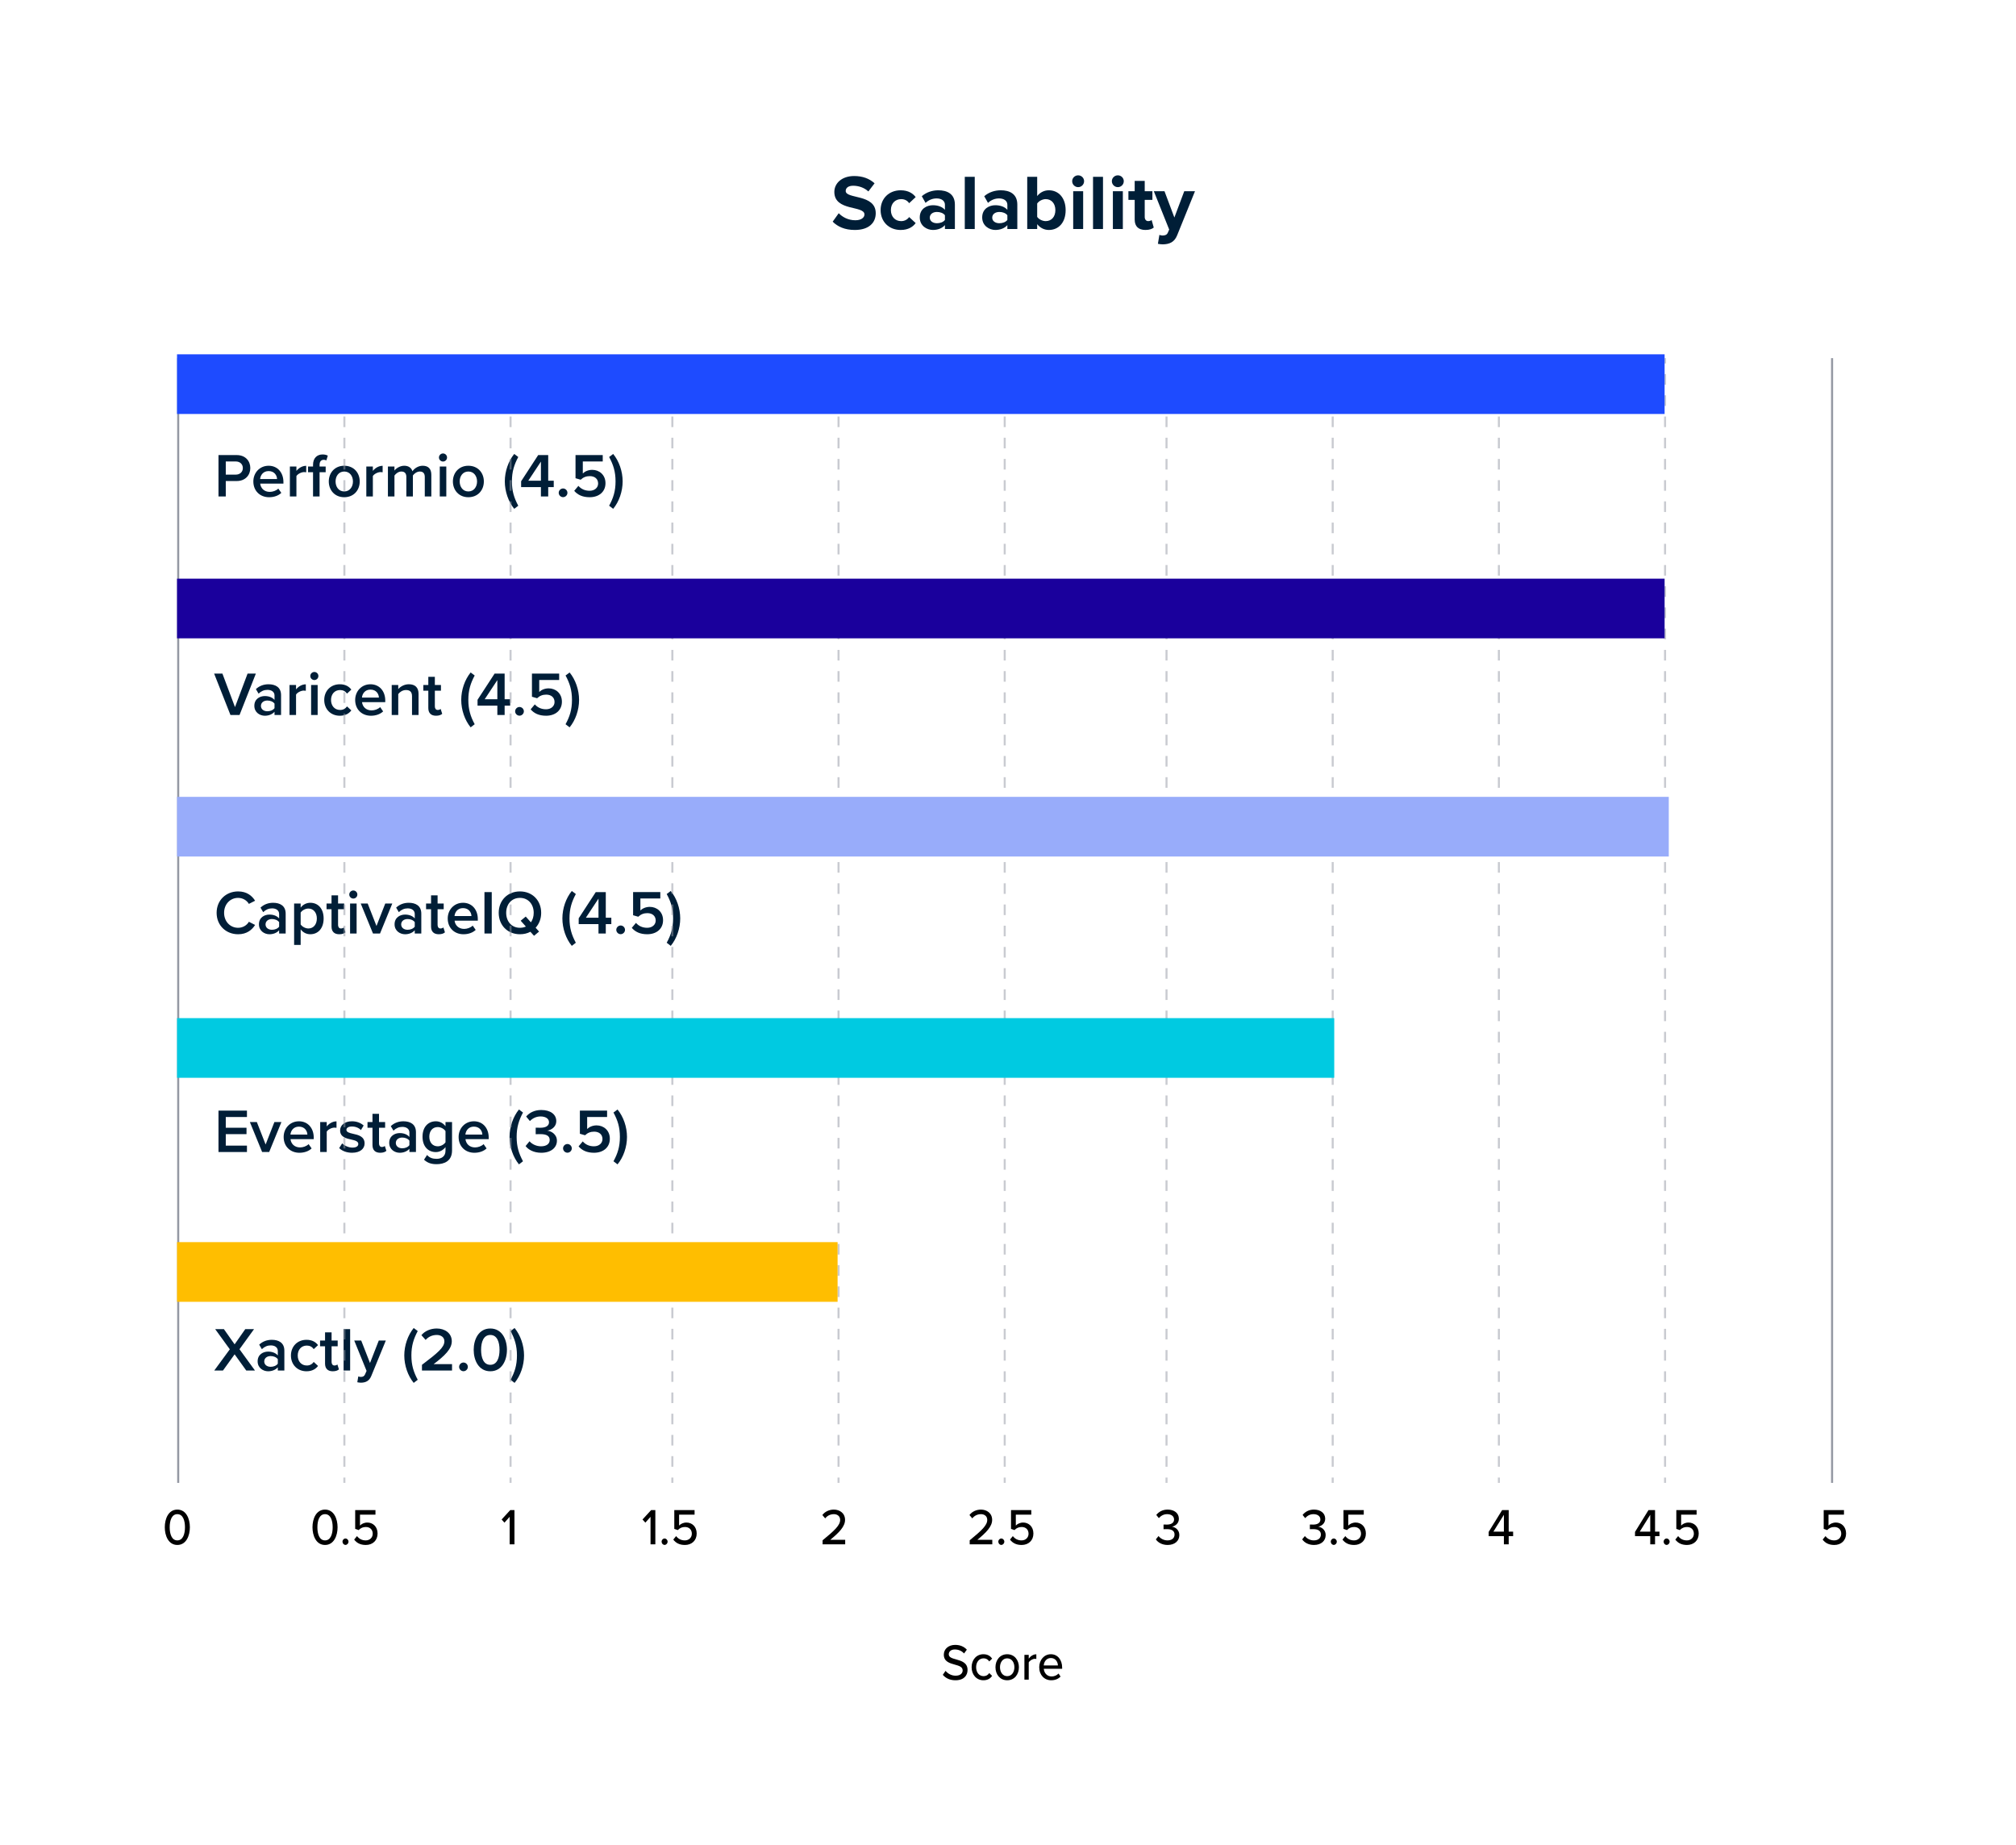 <?xml version="1.0" encoding="UTF-8"?><svg id="Layer_1" xmlns="http://www.w3.org/2000/svg" width="450" height="411.84" xmlns:xlink="http://www.w3.org/1999/xlink" viewBox="0 0 450 411.84"><defs><style>.cls-1,.cls-2,.cls-3{fill:none;}.cls-4{fill:#1e4bff;}.cls-5{fill:#00cae1;}.cls-2,.cls-3{stroke:#9498a3;stroke-miterlimit:10;stroke-width:.459px;}.cls-6{fill:#ffbe00;}.cls-7{fill:#001e37;}.cls-8{fill:#1a009c;}.cls-3{stroke-dasharray:2.368 2.368;}.cls-9{fill:#fff;filter:url(#drop-shadow-1);}.cls-10{opacity:.5;}.cls-11{fill:#98acfa;}</style><filter id="drop-shadow-1" x="0" y="0" width="450" height="411.84" filterUnits="userSpaceOnUse"><feOffset dx="-.252" dy="0"/><feGaussianBlur result="blur" stdDeviation="5.033"/><feFlood flood-color="#000" flood-opacity=".2"/><feComposite in2="blur" operator="in"/><feComposite in="SourceGraphic"/></filter></defs><rect class="cls-9" x="15.537" y="15.131" width="419.375" height="381.364" rx="7.427" ry="7.427"/><path class="cls-7" d="M48.77,110.823v-9.241h4.072c1.946,0,3.03,1.33,3.03,2.896s-1.098,2.896-3.03,2.896h-2.446v3.45h-1.626ZM52.621,103.009h-2.225v2.937h2.225c.917,0,1.584-.582,1.584-1.469s-.667-1.469-1.584-1.469Z"/><path class="cls-7" d="M59.956,103.965c2.016,0,3.309,1.538,3.309,3.644v.346h-5.185c.111,1.011.875,1.843,2.141,1.843.653,0,1.432-.263,1.904-.734l.667.956c-.667.637-1.654.97-2.725.97-2.016,0-3.517-1.399-3.517-3.519,0-1.939,1.418-3.505,3.405-3.505ZM58.065,106.929h3.781c-.027-.79-.569-1.773-1.891-1.773-1.251,0-1.82.956-1.891,1.773Z"/><path class="cls-7" d="M64.706,110.823v-6.692h1.46v.984c.5-.637,1.307-1.136,2.182-1.136v1.441c-.125-.028-.277-.042-.458-.042-.612,0-1.433.416-1.724.887v4.558h-1.46Z"/><path class="cls-7" d="M71.334,105.406v5.417h-1.459v-5.417h-1.112v-1.275h1.112v-.374c0-1.497.89-2.314,2.127-2.314.458,0,.875.097,1.167.263l-.319,1.067c-.167-.097-.375-.138-.584-.138-.57,0-.932.374-.932,1.122v.374h1.362v1.275h-1.362Z"/><path class="cls-7" d="M73.389,107.47c0-1.912,1.32-3.505,3.447-3.505,2.154,0,3.461,1.593,3.461,3.505,0,1.926-1.307,3.519-3.461,3.519-2.127,0-3.447-1.593-3.447-3.519ZM78.783,107.47c0-1.177-.695-2.217-1.946-2.217-1.237,0-1.933,1.039-1.933,2.217,0,1.192.695,2.231,1.933,2.231,1.251,0,1.946-1.039,1.946-2.231Z"/><path class="cls-7" d="M81.767,110.823v-6.692h1.46v.984c.5-.637,1.307-1.136,2.182-1.136v1.441c-.125-.028-.277-.042-.458-.042-.612,0-1.433.416-1.724.887v4.558h-1.46Z"/><path class="cls-7" d="M94.818,110.823v-4.364c0-.72-.32-1.206-1.099-1.206-.653,0-1.265.457-1.557.887v4.683h-1.46v-4.364c0-.72-.319-1.206-1.111-1.206-.64,0-1.237.457-1.543.901v4.669h-1.46v-6.692h1.46v.914c.277-.416,1.167-1.081,2.182-1.081,1.001,0,1.613.499,1.835,1.233.39-.61,1.279-1.233,2.28-1.233,1.237,0,1.932.665,1.932,2.023v4.835h-1.459Z"/><path class="cls-7" d="M97.981,102.122c0-.499.417-.901.903-.901.501,0,.903.402.903.901s-.402.901-.903.901c-.486,0-.903-.402-.903-.901ZM98.162,110.823v-6.692h1.46v6.692h-1.46Z"/><path class="cls-7" d="M101.094,107.47c0-1.912,1.32-3.505,3.447-3.505,2.154,0,3.461,1.593,3.461,3.505,0,1.926-1.307,3.519-3.461,3.519-2.127,0-3.447-1.593-3.447-3.519ZM106.487,107.47c0-1.177-.695-2.217-1.946-2.217-1.237,0-1.933,1.039-1.933,2.217,0,1.192.695,2.231,1.933,2.231,1.251,0,1.946-1.039,1.946-2.231Z"/><path class="cls-7" d="M114.78,113.58c-1.307-1.593-2.099-3.893-2.099-6.124s.792-4.517,2.099-6.124l.903.679c-.917,1.718-1.417,3.27-1.417,5.445s.5,3.727,1.417,5.431l-.903.693Z"/><path class="cls-7" d="M120.741,110.823v-2.092h-4.42v-1.302l3.809-5.847h2.238v5.722h1.236v1.427h-1.236v2.092h-1.627ZM120.741,103.036l-2.821,4.268h2.821v-4.268Z"/><path class="cls-7" d="M125.686,109.035c.528,0,.973.443.973.97s-.444.97-.973.97-.974-.443-.974-.97.445-.97.974-.97Z"/><path class="cls-7" d="M129.104,108.454c.625.707,1.459,1.094,2.502,1.094,1.168,0,1.904-.72,1.904-1.621,0-.998-.723-1.649-1.862-1.649-.793,0-1.446.25-2.029.804l-1.154-.333v-5.168h6.074v1.427h-4.448v2.674c.445-.443,1.21-.804,2.1-.804,1.557,0,2.961,1.095,2.961,2.979,0,1.926-1.46,3.131-3.531,3.131-1.599,0-2.696-.54-3.447-1.427l.932-1.108Z"/><path class="cls-7" d="M135.967,102.011l.903-.679c1.32,1.607,2.113,3.893,2.113,6.124s-.793,4.531-2.113,6.124l-.903-.693c.932-1.704,1.432-3.256,1.432-5.431s-.5-3.727-1.432-5.445Z"/><path class="cls-7" d="M51.439,159.599l-3.643-9.241h1.849l2.809,7.482,2.808-7.482h1.849l-3.642,9.241h-2.029Z"/><path class="cls-7" d="M61.276,159.599v-.72c-.5.568-1.278.887-2.168.887-1.099,0-2.336-.734-2.336-2.217,0-1.538,1.237-2.175,2.336-2.175.903,0,1.682.291,2.168.859v-.998c0-.776-.64-1.247-1.57-1.247-.751,0-1.404.277-1.988.845l-.598-1.011c.778-.734,1.752-1.081,2.822-1.081,1.487,0,2.794.623,2.794,2.425v4.434h-1.46ZM61.276,157.064c-.334-.457-.959-.693-1.599-.693-.82,0-1.432.471-1.432,1.205,0,.721.611,1.192,1.432,1.192.64,0,1.265-.236,1.599-.693v-1.011Z"/><path class="cls-7" d="M64.623,159.599v-6.692h1.46v.984c.5-.637,1.307-1.136,2.182-1.136v1.441c-.125-.028-.277-.042-.458-.042-.612,0-1.433.416-1.724.887v4.558h-1.46Z"/><path class="cls-7" d="M69.263,150.898c0-.499.417-.901.903-.901.501,0,.903.402.903.901s-.402.901-.903.901c-.486,0-.903-.402-.903-.901ZM69.444,159.599v-6.692h1.46v6.692h-1.46Z"/><path class="cls-7" d="M75.851,152.741c1.307,0,2.099.554,2.571,1.191l-.959.887c-.376-.526-.89-.79-1.543-.79-1.224,0-2.03.915-2.03,2.217s.807,2.231,2.03,2.231c.653,0,1.167-.277,1.543-.79l.959.887c-.473.637-1.265,1.192-2.571,1.192-2.044,0-3.476-1.482-3.476-3.519,0-2.023,1.432-3.505,3.476-3.505Z"/><path class="cls-7" d="M82.686,152.741c2.016,0,3.309,1.538,3.309,3.644v.346h-5.185c.111,1.011.875,1.843,2.141,1.843.653,0,1.432-.263,1.904-.734l.667.956c-.667.637-1.654.97-2.725.97-2.016,0-3.517-1.399-3.517-3.519,0-1.939,1.418-3.505,3.405-3.505ZM80.796,155.706h3.781c-.027-.79-.569-1.773-1.891-1.773-1.251,0-1.82.956-1.891,1.773Z"/><path class="cls-7" d="M91.968,159.599v-4.184c0-1.039-.528-1.386-1.348-1.386-.751,0-1.391.443-1.724.901v4.669h-1.46v-6.692h1.46v.914c.444-.526,1.307-1.081,2.362-1.081,1.446,0,2.169.776,2.169,2.147v4.711h-1.46Z"/><path class="cls-7" d="M95.606,158.047v-3.865h-1.112v-1.275h1.112v-1.829h1.459v1.829h1.362v1.275h-1.362v3.505c0,.457.223.79.64.79.278,0,.542-.111.653-.236l.348,1.095c-.264.249-.695.429-1.376.429-1.126,0-1.724-.61-1.724-1.718Z"/><path class="cls-7" d="M105.053,162.356c-1.307-1.593-2.099-3.893-2.099-6.124s.792-4.517,2.099-6.124l.903.679c-.917,1.718-1.417,3.27-1.417,5.445s.5,3.727,1.417,5.431l-.903.693Z"/><path class="cls-7" d="M111.015,159.599v-2.092h-4.42v-1.302l3.809-5.847h2.238v5.722h1.236v1.427h-1.236v2.092h-1.627ZM111.015,151.813l-2.821,4.268h2.821v-4.268Z"/><path class="cls-7" d="M115.961,157.812c.527,0,.973.443.973.97s-.445.97-.973.97-.974-.443-.974-.97.445-.97.974-.97Z"/><path class="cls-7" d="M119.378,157.23c.625.707,1.459,1.094,2.502,1.094,1.168,0,1.904-.72,1.904-1.621,0-.998-.723-1.649-1.862-1.649-.793,0-1.446.25-2.029.804l-1.154-.333v-5.168h6.074v1.427h-4.448v2.674c.445-.443,1.21-.804,2.1-.804,1.557,0,2.961,1.095,2.961,2.979,0,1.926-1.46,3.131-3.531,3.131-1.599,0-2.696-.54-3.447-1.427l.932-1.108Z"/><path class="cls-7" d="M126.241,150.787l.903-.679c1.32,1.607,2.113,3.893,2.113,6.124s-.793,4.531-2.113,6.124l-.903-.693c.932-1.704,1.432-3.256,1.432-5.431s-.5-3.727-1.432-5.445Z"/><path class="cls-7" d="M48.353,203.762c0-2.84,2.126-4.78,4.795-4.78,1.946,0,3.101.97,3.795,2.078l-1.39.707c-.444-.762-1.334-1.344-2.405-1.344-1.765,0-3.127,1.399-3.127,3.339s1.362,3.339,3.127,3.339c1.071,0,1.961-.568,2.405-1.344l1.39.707c-.709,1.108-1.849,2.078-3.795,2.078-2.669,0-4.795-1.94-4.795-4.78Z"/><path class="cls-7" d="M62.304,208.376v-.72c-.5.568-1.278.887-2.168.887-1.099,0-2.336-.734-2.336-2.217,0-1.538,1.237-2.175,2.336-2.175.903,0,1.682.291,2.168.859v-.998c0-.776-.64-1.247-1.57-1.247-.751,0-1.404.277-1.988.845l-.598-1.011c.778-.734,1.752-1.081,2.822-1.081,1.487,0,2.794.623,2.794,2.425v4.434h-1.46ZM62.304,205.84c-.334-.457-.959-.693-1.599-.693-.82,0-1.432.471-1.432,1.205,0,.721.611,1.192,1.432,1.192.64,0,1.265-.236,1.599-.693v-1.011Z"/><path class="cls-7" d="M67.111,210.925h-1.46v-9.241h1.46v.914c.5-.665,1.278-1.081,2.154-1.081,1.737,0,2.975,1.302,2.975,3.505s-1.237,3.519-2.975,3.519c-.848,0-1.612-.374-2.154-1.094v3.478ZM68.835,202.806c-.682,0-1.404.402-1.724.901v2.646c.319.485,1.042.901,1.724.901,1.153,0,1.89-.928,1.89-2.231,0-1.288-.736-2.217-1.89-2.217Z"/><path class="cls-7" d="M74.002,206.824v-3.865h-1.112v-1.275h1.112v-1.829h1.459v1.829h1.362v1.275h-1.362v3.505c0,.457.223.79.64.79.278,0,.542-.111.653-.236l.348,1.095c-.264.249-.695.429-1.376.429-1.126,0-1.724-.61-1.724-1.718Z"/><path class="cls-7" d="M77.961,199.675c0-.499.417-.901.903-.901.501,0,.903.402.903.901s-.402.901-.903.901c-.486,0-.903-.402-.903-.901ZM78.141,208.376v-6.692h1.46v6.692h-1.46Z"/><path class="cls-7" d="M83.256,208.376l-2.738-6.692h1.557l1.96,5.015,1.96-5.015h1.57l-2.738,6.692h-1.57Z"/><path class="cls-7" d="M92.579,208.376v-.72c-.5.568-1.278.887-2.168.887-1.099,0-2.336-.734-2.336-2.217,0-1.538,1.237-2.175,2.336-2.175.903,0,1.682.291,2.168.859v-.998c0-.776-.64-1.247-1.57-1.247-.751,0-1.404.277-1.988.845l-.598-1.011c.778-.734,1.752-1.081,2.822-1.081,1.487,0,2.794.623,2.794,2.425v4.434h-1.46ZM92.579,205.84c-.334-.457-.959-.693-1.599-.693-.82,0-1.432.471-1.432,1.205,0,.721.611,1.192,1.432,1.192.64,0,1.265-.236,1.599-.693v-1.011Z"/><path class="cls-7" d="M96.218,206.824v-3.865h-1.112v-1.275h1.112v-1.829h1.459v1.829h1.362v1.275h-1.362v3.505c0,.457.223.79.64.79.278,0,.542-.111.653-.236l.348,1.095c-.264.249-.695.429-1.376.429-1.126,0-1.724-.61-1.724-1.718Z"/><path class="cls-7" d="M103.345,201.517c2.016,0,3.309,1.538,3.309,3.644v.346h-5.185c.111,1.011.875,1.843,2.141,1.843.653,0,1.432-.263,1.904-.734l.667.956c-.667.637-1.654.97-2.725.97-2.016,0-3.517-1.399-3.517-3.519,0-1.939,1.418-3.505,3.405-3.505ZM101.455,204.482h3.781c-.027-.79-.569-1.773-1.891-1.773-1.251,0-1.82.956-1.891,1.773Z"/><path class="cls-7" d="M108.138,208.376v-9.241h1.626v9.241h-1.626Z"/><path class="cls-7" d="M119.562,207.087l.764.859-1.125.942-.807-.901c-.667.36-1.46.554-2.335.554-2.78,0-4.74-2.023-4.74-4.78s1.96-4.78,4.74-4.78,4.739,2.023,4.739,4.78c0,1.33-.458,2.48-1.236,3.325ZM117.38,206.824l-1.154-1.302,1.126-.928,1.154,1.289c.403-.568.625-1.302.625-2.12,0-1.912-1.209-3.339-3.071-3.339-1.877,0-3.072,1.427-3.072,3.339,0,1.898,1.195,3.339,3.072,3.339.486,0,.931-.097,1.32-.277Z"/><path class="cls-7" d="M127.632,211.133c-1.307-1.593-2.099-3.893-2.099-6.124s.792-4.517,2.099-6.124l.903.679c-.917,1.718-1.417,3.27-1.417,5.445s.5,3.727,1.417,5.431l-.903.693Z"/><path class="cls-7" d="M133.593,208.376v-2.092h-4.42v-1.302l3.809-5.847h2.238v5.722h1.236v1.427h-1.236v2.092h-1.627ZM133.593,200.589l-2.821,4.268h2.821v-4.268Z"/><path class="cls-7" d="M138.538,206.588c.528,0,.973.443.973.97s-.444.97-.973.97-.974-.443-.974-.97.445-.97.974-.97Z"/><path class="cls-7" d="M141.956,206.006c.625.707,1.459,1.094,2.502,1.094,1.168,0,1.904-.72,1.904-1.621,0-.998-.723-1.649-1.862-1.649-.793,0-1.446.25-2.029.804l-1.154-.333v-5.168h6.074v1.427h-4.448v2.674c.445-.443,1.21-.804,2.1-.804,1.557,0,2.961,1.095,2.961,2.979,0,1.926-1.46,3.131-3.531,3.131-1.599,0-2.696-.54-3.447-1.427l.932-1.108Z"/><path class="cls-7" d="M148.818,199.564l.903-.679c1.32,1.607,2.113,3.893,2.113,6.124s-.793,4.531-2.113,6.124l-.903-.693c.932-1.704,1.432-3.256,1.432-5.431s-.5-3.727-1.432-5.445Z"/><path class="cls-7" d="M48.77,257.152v-9.241h6.353v1.427h-4.727v2.397h4.629v1.427h-4.629v2.563h4.727v1.427h-6.353Z"/><path class="cls-7" d="M58.511,257.152l-2.738-6.692h1.557l1.96,5.015,1.96-5.015h1.57l-2.738,6.692h-1.57Z"/><path class="cls-7" d="M66.721,250.294c2.016,0,3.309,1.538,3.309,3.644v.346h-5.185c.111,1.011.875,1.843,2.141,1.843.653,0,1.432-.263,1.904-.734l.667.956c-.667.637-1.654.97-2.725.97-2.016,0-3.517-1.399-3.517-3.519,0-1.939,1.418-3.505,3.405-3.505ZM64.831,253.259h3.781c-.027-.79-.569-1.773-1.891-1.773-1.251,0-1.82.956-1.891,1.773Z"/><path class="cls-7" d="M71.472,257.152v-6.692h1.46v.984c.5-.637,1.307-1.136,2.182-1.136v1.441c-.125-.028-.277-.042-.458-.042-.612,0-1.433.416-1.724.887v4.558h-1.46Z"/><path class="cls-7" d="M76.377,255.226c.473.485,1.404.942,2.28.942s1.32-.319,1.32-.818c0-.582-.709-.79-1.529-.97-1.153-.25-2.529-.554-2.529-2.051,0-1.094.945-2.037,2.641-2.037,1.14,0,2.002.402,2.613.942l-.611,1.025c-.403-.457-1.154-.803-1.988-.803-.765,0-1.251.277-1.251.748,0,.513.668.693,1.46.873,1.168.249,2.6.582,2.6,2.161,0,1.178-.987,2.078-2.794,2.078-1.141,0-2.183-.36-2.878-1.039l.667-1.053Z"/><path class="cls-7" d="M83.143,255.6v-3.865h-1.112v-1.275h1.112v-1.829h1.459v1.829h1.362v1.275h-1.362v3.505c0,.457.223.79.64.79.278,0,.542-.111.653-.236l.348,1.095c-.264.249-.695.429-1.376.429-1.126,0-1.724-.61-1.724-1.718Z"/><path class="cls-7" d="M91.384,257.152v-.72c-.5.568-1.278.887-2.168.887-1.099,0-2.336-.734-2.336-2.217,0-1.538,1.237-2.175,2.336-2.175.903,0,1.682.291,2.168.859v-.998c0-.776-.64-1.247-1.57-1.247-.751,0-1.404.277-1.988.845l-.598-1.011c.778-.734,1.752-1.081,2.822-1.081,1.487,0,2.794.623,2.794,2.425v4.434h-1.46ZM91.384,254.617c-.334-.457-.959-.693-1.599-.693-.82,0-1.432.471-1.432,1.205,0,.721.611,1.192,1.432,1.192.64,0,1.265-.236,1.599-.693v-1.011Z"/><path class="cls-7" d="M95.328,257.817c.542.624,1.237.859,2.127.859.959,0,1.987-.443,1.987-1.815v-.803c-.514.665-1.278,1.108-2.154,1.108-1.71,0-2.975-1.233-2.975-3.436,0-2.161,1.251-3.436,2.975-3.436.848,0,1.612.388,2.154,1.094v-.928h1.46v6.345c0,2.411-1.793,3.062-3.447,3.062-1.14,0-1.988-.249-2.808-.998l.681-1.053ZM99.442,252.483c-.319-.499-1.042-.901-1.724-.901-1.153,0-1.891.859-1.891,2.148s.737,2.147,1.891,2.147c.682,0,1.404-.402,1.724-.901v-2.494Z"/><path class="cls-7" d="M105.777,250.294c2.016,0,3.309,1.538,3.309,3.644v.346h-5.185c.111,1.011.875,1.843,2.141,1.843.653,0,1.432-.263,1.904-.734l.667.956c-.667.637-1.654.97-2.725.97-2.016,0-3.517-1.399-3.517-3.519,0-1.939,1.418-3.505,3.405-3.505ZM103.886,253.259h3.781c-.027-.79-.569-1.773-1.891-1.773-1.251,0-1.82.956-1.891,1.773Z"/><path class="cls-7" d="M115.836,259.909c-1.307-1.593-2.099-3.893-2.099-6.124s.792-4.517,2.099-6.124l.903.679c-.917,1.718-1.417,3.27-1.417,5.445s.5,3.727,1.417,5.431l-.903.693Z"/><path class="cls-7" d="M118.196,254.755c.598.693,1.585,1.122,2.572,1.122,1.223,0,1.932-.554,1.932-1.413,0-.914-.736-1.302-2.057-1.302-.39,0-.932,0-1.07.014v-1.455c.166.014.709.014,1.07.014,1.084,0,1.904-.374,1.904-1.219,0-.859-.834-1.302-1.877-1.302-.945,0-1.724.36-2.391,1.025l-.834-1.011c.709-.831,1.835-1.455,3.378-1.455,2.001,0,3.35.942,3.35,2.494,0,1.233-1.057,1.954-2.016,2.12.903.083,2.155.817,2.155,2.245,0,1.565-1.349,2.688-3.489,2.688-1.654,0-2.878-.665-3.503-1.496l.875-1.067Z"/><path class="cls-7" d="M126.659,255.365c.528,0,.973.443.973.97s-.444.97-.973.97-.974-.443-.974-.97.445-.97.974-.97Z"/><path class="cls-7" d="M130.076,254.783c.625.707,1.459,1.094,2.502,1.094,1.168,0,1.904-.72,1.904-1.621,0-.998-.723-1.649-1.862-1.649-.793,0-1.446.25-2.03.804l-1.153-.333v-5.168h6.074v1.427h-4.448v2.674c.445-.443,1.21-.804,2.1-.804,1.557,0,2.961,1.095,2.961,2.979,0,1.926-1.46,3.131-3.531,3.131-1.599,0-2.696-.54-3.447-1.427l.932-1.108Z"/><path class="cls-7" d="M136.938,248.34l.903-.679c1.32,1.607,2.113,3.893,2.113,6.124s-.793,4.531-2.113,6.124l-.903-.693c.932-1.704,1.432-3.256,1.432-5.431s-.5-3.727-1.432-5.445Z"/><path class="cls-7" d="M54.969,305.928l-2.6-3.616-2.599,3.616h-1.946l3.475-4.738-3.267-4.503h1.946l2.391,3.395,2.377-3.395h1.96l-3.252,4.489,3.461,4.752h-1.946Z"/><path class="cls-7" d="M62.012,305.928v-.72c-.5.568-1.278.887-2.168.887-1.099,0-2.336-.734-2.336-2.217,0-1.538,1.237-2.175,2.336-2.175.903,0,1.682.291,2.168.859v-.998c0-.776-.64-1.247-1.57-1.247-.751,0-1.404.277-1.988.845l-.598-1.011c.778-.734,1.752-1.081,2.822-1.081,1.487,0,2.794.623,2.794,2.425v4.434h-1.46ZM62.012,303.393c-.334-.457-.959-.693-1.599-.693-.82,0-1.432.471-1.432,1.205,0,.721.611,1.192,1.432,1.192.64,0,1.265-.236,1.599-.693v-1.011Z"/><path class="cls-7" d="M68.418,299.07c1.307,0,2.099.554,2.571,1.191l-.959.887c-.376-.526-.89-.79-1.543-.79-1.224,0-2.03.915-2.03,2.217s.807,2.231,2.03,2.231c.653,0,1.167-.277,1.543-.79l.959.887c-.473.637-1.265,1.192-2.571,1.192-2.044,0-3.476-1.482-3.476-3.519,0-2.023,1.432-3.505,3.476-3.505Z"/><path class="cls-7" d="M72.556,304.377v-3.865h-1.112v-1.275h1.112v-1.829h1.459v1.829h1.362v1.275h-1.362v3.505c0,.457.223.79.64.79.278,0,.542-.111.653-.236l.348,1.095c-.264.249-.695.429-1.376.429-1.126,0-1.724-.61-1.724-1.718Z"/><path class="cls-7" d="M76.696,305.928v-9.241h1.46v9.241h-1.46Z"/><path class="cls-7" d="M79.975,307.244c.152.069.389.111.556.111.459,0,.765-.138.959-.582l.334-.762-2.752-6.775h1.557l1.96,5.015,1.96-5.015h1.57l-3.238,7.897c-.459,1.136-1.266,1.496-2.308,1.51-.209,0-.611-.042-.82-.097l.223-1.302Z"/><path class="cls-7" d="M92.342,308.685c-1.307-1.593-2.099-3.893-2.099-6.124s.792-4.517,2.099-6.124l.903.679c-.917,1.718-1.417,3.27-1.417,5.445s.5,3.727,1.417,5.431l-.903.693Z"/><path class="cls-7" d="M94.188,305.928v-1.275c3.6-2.716,5.004-3.921,5.004-5.251,0-.97-.834-1.413-1.682-1.413-1.085,0-1.919.443-2.502,1.108l-.945-1.067c.819-.984,2.126-1.482,3.419-1.482,1.793,0,3.364,1.011,3.364,2.854,0,1.704-1.571,3.228-4.059,5.099h4.114v1.427h-6.714Z"/><path class="cls-7" d="M103.456,304.141c.528,0,.973.443.973.97s-.444.97-.973.97-.974-.443-.974-.97.445-.97.974-.97Z"/><path class="cls-7" d="M109.445,296.548c2.6,0,3.712,2.438,3.712,4.766s-1.112,4.78-3.712,4.78-3.711-2.452-3.711-4.78,1.111-4.766,3.711-4.766ZM109.445,297.989c-1.515,0-2.057,1.566-2.057,3.325s.542,3.339,2.057,3.339,2.058-1.579,2.058-3.339-.542-3.325-2.058-3.325Z"/><path class="cls-7" d="M113.959,297.117l.903-.679c1.32,1.607,2.113,3.893,2.113,6.124s-.793,4.531-2.113,6.124l-.903-.693c.932-1.704,1.432-3.256,1.432-5.431s-.5-3.727-1.432-5.445Z"/><g class="cls-10"><line class="cls-2" x1="371.664" y1="79.943" x2="371.664" y2="81.132"/><line class="cls-3" x1="371.664" y1="83.501" x2="371.664" y2="328.636"/><line class="cls-2" x1="371.664" y1="329.82" x2="371.664" y2="331.009"/><line class="cls-2" x1="334.571" y1="79.943" x2="334.571" y2="81.132"/><line class="cls-3" x1="334.571" y1="83.501" x2="334.571" y2="328.636"/><line class="cls-2" x1="334.571" y1="329.82" x2="334.571" y2="331.009"/><line class="cls-2" x1="297.478" y1="79.943" x2="297.478" y2="81.132"/><line class="cls-3" x1="297.478" y1="83.501" x2="297.478" y2="328.636"/><line class="cls-2" x1="297.478" y1="329.82" x2="297.478" y2="331.009"/><line class="cls-2" x1="260.384" y1="79.943" x2="260.384" y2="81.132"/><line class="cls-3" x1="260.384" y1="83.501" x2="260.384" y2="328.636"/><line class="cls-2" x1="260.384" y1="329.82" x2="260.384" y2="331.009"/><line class="cls-2" x1="224.267" y1="79.943" x2="224.267" y2="81.132"/><line class="cls-3" x1="224.267" y1="83.501" x2="224.267" y2="328.636"/><line class="cls-2" x1="224.267" y1="329.82" x2="224.267" y2="331.009"/><line class="cls-2" x1="187.174" y1="79.943" x2="187.174" y2="81.132"/><line class="cls-3" x1="187.174" y1="83.501" x2="187.174" y2="328.636"/><line class="cls-2" x1="187.174" y1="329.82" x2="187.174" y2="331.009"/><line class="cls-2" x1="150.08" y1="79.943" x2="150.08" y2="81.132"/><line class="cls-3" x1="150.08" y1="83.501" x2="150.08" y2="328.636"/><line class="cls-2" x1="150.08" y1="329.82" x2="150.08" y2="331.009"/><line class="cls-2" x1="113.963" y1="79.943" x2="113.963" y2="81.132"/><line class="cls-3" x1="113.963" y1="83.501" x2="113.963" y2="328.636"/><line class="cls-2" x1="113.963" y1="329.82" x2="113.963" y2="331.009"/><line class="cls-2" x1="76.87" y1="79.943" x2="76.87" y2="81.132"/><line class="cls-3" x1="76.87" y1="83.501" x2="76.87" y2="328.636"/><line class="cls-2" x1="76.87" y1="329.82" x2="76.87" y2="331.009"/></g><line class="cls-2" x1="39.777" y1="331.009" x2="39.777" y2="79.944"/><path d="M39.583,336.97c1.984,0,2.8,2.051,2.8,3.942s-.815,3.953-2.8,3.953-2.8-2.062-2.8-3.953.815-3.942,2.8-3.942ZM39.583,337.99c-1.266,0-1.705,1.432-1.705,2.922s.439,2.934,1.705,2.934,1.706-1.444,1.706-2.934-.44-2.922-1.706-2.922Z"/><path d="M72.551,336.97c1.984,0,2.8,2.051,2.8,3.942s-.815,3.953-2.8,3.953-2.8-2.062-2.8-3.953.815-3.942,2.8-3.942ZM72.551,337.99c-1.266,0-1.705,1.432-1.705,2.922s.439,2.934,1.705,2.934,1.706-1.444,1.706-2.934-.44-2.922-1.706-2.922Z"/><path d="M77.114,343.422c.365,0,.676.321.676.71s-.311.722-.676.722-.665-.332-.665-.722.301-.71.665-.71Z"/><path d="M79.689,342.883c.472.619,1.115.963,1.952.963.934,0,1.556-.653,1.556-1.49,0-.917-.611-1.501-1.534-1.501-.622,0-1.137.206-1.608.688l-.772-.263v-4.194h4.526v1.008h-3.454v2.441c.344-.367.944-.676,1.642-.676,1.201,0,2.284.882,2.284,2.452s-1.115,2.555-2.628,2.555c-1.223,0-2.038-.458-2.596-1.203l.633-.779Z"/><path d="M113.76,344.728v-6.142l-1.158,1.295-.633-.699,1.92-2.097h.944v7.643h-1.073Z"/><path d="M145.208,344.728v-6.142l-1.158,1.295-.633-.699,1.92-2.097h.944v7.643h-1.073Z"/><path d="M148.343,343.422c.365,0,.676.321.676.71s-.311.722-.676.722-.665-.332-.665-.722.301-.71.665-.71Z"/><path d="M150.919,342.883c.472.619,1.116.963,1.952.963.934,0,1.556-.653,1.556-1.49,0-.917-.611-1.501-1.534-1.501-.622,0-1.137.206-1.608.688l-.772-.263v-4.194h4.526v1.008h-3.454v2.441c.344-.367.944-.676,1.642-.676,1.201,0,2.284.882,2.284,2.452s-1.115,2.555-2.628,2.555c-1.223,0-2.038-.458-2.596-1.203l.633-.779Z"/><path d="M183.617,344.728v-.905c2.682-2.2,3.915-3.346,3.915-4.549,0-.894-.696-1.283-1.394-1.283-.848,0-1.502.378-1.942.94l-.633-.745c.59-.791,1.566-1.215,2.564-1.215,1.287,0,2.499.779,2.499,2.303,0,1.49-1.341,2.83-3.304,4.446h3.336v1.009h-5.042Z"/><path d="M211.061,372.97c.482.573,1.255,1.077,2.252,1.077,1.159,0,1.566-.63,1.566-1.18,0-.802-.815-1.031-1.727-1.283-1.148-.321-2.479-.676-2.479-2.235,0-1.26,1.041-2.177,2.531-2.177,1.105,0,1.975.378,2.607,1.066l-.622.848c-.548-.619-1.299-.894-2.07-.894-.794,0-1.341.435-1.341,1.077,0,.688.771.905,1.662,1.146,1.169.332,2.531.722,2.531,2.349,0,1.192-.771,2.303-2.703,2.303-1.276,0-2.209-.493-2.821-1.215l.612-.882Z"/><path d="M219.517,369.257c.977,0,1.566.436,1.942.974l-.644.63c-.312-.47-.729-.688-1.256-.688-1.019,0-1.673.836-1.673,1.982s.654,1.994,1.673,1.994c.526,0,.944-.229,1.256-.688l.644.63c-.376.539-.966.974-1.942.974-1.565,0-2.639-1.249-2.639-2.911s1.073-2.899,2.639-2.899Z"/><path d="M222.202,372.156c0-1.593,1.009-2.899,2.618-2.899,1.619,0,2.617,1.306,2.617,2.899,0,1.604-.998,2.911-2.617,2.911-1.609,0-2.618-1.306-2.618-2.911ZM226.428,372.156c0-1.043-.568-1.982-1.608-1.982-1.03,0-1.609.94-1.609,1.982,0,1.054.579,1.994,1.609,1.994,1.04,0,1.608-.94,1.608-1.994Z"/><path d="M228.664,374.929v-5.535h.965v.848c.397-.55,1.009-.974,1.695-.974v1.043c-.097-.023-.204-.034-.333-.034-.482,0-1.137.39-1.362.802v3.85h-.965Z"/><path d="M234.566,369.257c1.555,0,2.521,1.295,2.521,2.991v.252h-4.098c.075.94.719,1.719,1.759,1.719.547,0,1.148-.229,1.534-.653l.45.676c-.515.539-1.244.825-2.081.825-1.544,0-2.682-1.169-2.682-2.911,0-1.604,1.084-2.899,2.597-2.899ZM232.978,371.755h3.164c-.021-.733-.482-1.65-1.576-1.65-1.041,0-1.534.894-1.588,1.65Z"/><path d="M216.452,344.728v-.905c2.682-2.2,3.915-3.346,3.915-4.549,0-.894-.697-1.283-1.394-1.283-.848,0-1.502.378-1.942.94l-.633-.745c.59-.791,1.566-1.215,2.564-1.215,1.287,0,2.499.779,2.499,2.303,0,1.49-1.341,2.83-3.304,4.446h3.336v1.009h-5.042Z"/><path d="M223.504,343.422c.365,0,.676.321.676.71s-.311.722-.676.722-.665-.332-.665-.722.301-.71.665-.71Z"/><path d="M226.079,342.883c.472.619,1.116.963,1.952.963.934,0,1.556-.653,1.556-1.49,0-.917-.611-1.501-1.534-1.501-.622,0-1.137.206-1.608.688l-.772-.263v-4.194h4.526v1.008h-3.454v2.441c.344-.367.944-.676,1.642-.676,1.201,0,2.284.882,2.284,2.452s-1.115,2.555-2.628,2.555c-1.223,0-2.038-.458-2.596-1.203l.633-.779Z"/><path d="M258.603,342.872c.45.584,1.19.974,1.995.974.986,0,1.577-.504,1.577-1.306,0-.848-.645-1.203-1.685-1.203-.29,0-.665,0-.772.011v-1.043c.118.011.493.011.772.011.869,0,1.577-.344,1.577-1.135,0-.779-.687-1.192-1.534-1.192-.751,0-1.341.309-1.866.882l-.569-.71c.537-.676,1.384-1.192,2.532-1.192,1.459,0,2.51.768,2.51,2.051,0,1.066-.848,1.627-1.556,1.765.676.069,1.663.665,1.663,1.868,0,1.283-.998,2.212-2.617,2.212-1.244,0-2.167-.562-2.628-1.249l.601-.745Z"/><path d="M291.265,342.872c.45.584,1.19.974,1.995.974.986,0,1.577-.504,1.577-1.306,0-.848-.645-1.203-1.685-1.203-.29,0-.665,0-.772.011v-1.043c.118.011.493.011.772.011.869,0,1.577-.344,1.577-1.135,0-.779-.687-1.192-1.534-1.192-.751,0-1.341.309-1.866.882l-.569-.71c.537-.676,1.384-1.192,2.532-1.192,1.459,0,2.51.768,2.51,2.051,0,1.066-.848,1.627-1.556,1.765.676.069,1.663.665,1.663,1.868,0,1.283-.998,2.212-2.617,2.212-1.244,0-2.167-.562-2.628-1.249l.601-.745Z"/><path d="M297.716,343.422c.365,0,.676.321.676.71s-.311.722-.676.722-.665-.332-.665-.722.301-.71.665-.71Z"/><path d="M300.292,342.883c.472.619,1.116.963,1.952.963.934,0,1.556-.653,1.556-1.49,0-.917-.611-1.501-1.534-1.501-.622,0-1.137.206-1.608.688l-.772-.263v-4.194h4.526v1.008h-3.454v2.441c.344-.367.944-.676,1.642-.676,1.201,0,2.284.882,2.284,2.452s-1.115,2.555-2.628,2.555c-1.223,0-2.038-.458-2.596-1.203l.633-.779Z"/><path d="M335.691,344.728v-1.833h-3.4v-.94l3.003-4.87h1.47v4.801h.987v1.009h-.987v1.833h-1.072ZM335.691,338.128l-2.339,3.759h2.339v-3.759Z"/><path d="M368.359,344.728v-1.833h-3.4v-.94l3.003-4.87h1.47v4.801h.987v1.009h-.987v1.833h-1.072ZM368.359,338.128l-2.339,3.759h2.339v-3.759Z"/><path d="M372.01,343.422c.365,0,.676.321.676.71s-.311.722-.676.722-.665-.332-.665-.722.301-.71.665-.71Z"/><path d="M374.586,342.883c.472.619,1.115.963,1.952.963.934,0,1.556-.653,1.556-1.49,0-.917-.611-1.501-1.534-1.501-.622,0-1.137.206-1.608.688l-.772-.263v-4.194h4.526v1.008h-3.454v2.441c.344-.367.944-.676,1.642-.676,1.201,0,2.284.882,2.284,2.452s-1.115,2.555-2.628,2.555c-1.223,0-2.038-.458-2.596-1.203l.633-.779Z"/><path d="M407.481,342.883c.472.619,1.116.963,1.952.963.934,0,1.556-.653,1.556-1.49,0-.917-.611-1.501-1.534-1.501-.622,0-1.137.206-1.608.688l-.772-.263v-4.194h4.526v1.008h-3.454v2.441c.344-.367.944-.676,1.642-.676,1.201,0,2.284.882,2.284,2.452s-1.115,2.555-2.628,2.555c-1.223,0-2.038-.458-2.596-1.203l.633-.779Z"/><line class="cls-2" x1="408.945" y1="79.944" x2="408.945" y2="331.009"/><path class="cls-4" d="M371.564,92.409H39.512v-13.32h332.052v13.32Z"/><path class="cls-8" d="M371.564,142.489H39.512v-13.32h332.052v13.32Z"/><path class="cls-11" d="M372.496,191.193H39.512v-13.32h332.984v13.32Z"/><path class="cls-5" d="M297.821,240.586H39.512v-13.32h258.309v13.32Z"/><path class="cls-6" d="M186.961,290.588H39.512v-13.32h147.449v13.32Z"/><rect class="cls-1" x="33.058" y="36.562" width="386.017" height="23.507"/><path class="cls-7" d="M185.868,49.48l1.348-1.887c.823.856,2.101,1.573,3.711,1.573,1.365,0,2.03-.629,2.03-1.293,0-2.062-6.721-.646-6.721-5.032,0-1.939,1.68-3.547,4.428-3.547,1.855,0,3.396.559,4.551,1.625l-1.383,1.817c-.945-.874-2.205-1.275-3.396-1.275-1.067,0-1.663.472-1.663,1.171,0,1.852,6.703.611,6.703,4.962,0,2.132-1.522,3.739-4.673,3.739-2.24,0-3.85-.751-4.936-1.852Z"/><path class="cls-7" d="M196.566,46.894c0-2.586,1.872-4.42,4.48-4.42,1.732,0,2.782.751,3.343,1.52l-1.453,1.363c-.402-.594-1.015-.908-1.785-.908-1.348,0-2.293.979-2.293,2.446s.945,2.463,2.293,2.463c.771,0,1.383-.349,1.785-.908l1.453,1.345c-.561.786-1.61,1.538-3.343,1.538-2.608,0-4.48-1.834-4.48-4.438Z"/><path class="cls-7" d="M210.921,51.122v-.874c-.577.681-1.575,1.083-2.678,1.083-1.348,0-2.94-.909-2.94-2.795,0-1.974,1.593-2.726,2.94-2.726,1.12,0,2.118.367,2.678,1.031v-1.135c0-.856-.734-1.415-1.854-1.415-.91,0-1.75.332-2.468.996l-.841-1.485c1.033-.908,2.363-1.328,3.693-1.328,1.925,0,3.693.769,3.693,3.197v5.451h-2.224ZM210.921,49.095v-1.048c-.367-.489-1.067-.734-1.785-.734-.875,0-1.593.454-1.593,1.275,0,.786.718,1.24,1.593,1.24.718,0,1.418-.244,1.785-.734Z"/><path class="cls-7" d="M215.353,51.122v-11.653h2.223v11.653h-2.223Z"/><path class="cls-7" d="M224.858,51.122v-.874c-.577.681-1.575,1.083-2.678,1.083-1.348,0-2.94-.909-2.94-2.795,0-1.974,1.593-2.726,2.94-2.726,1.12,0,2.118.367,2.678,1.031v-1.135c0-.856-.734-1.415-1.854-1.415-.91,0-1.75.332-2.468.996l-.841-1.485c1.033-.908,2.363-1.328,3.693-1.328,1.925,0,3.693.769,3.693,3.197v5.451h-2.224ZM224.858,49.095v-1.048c-.367-.489-1.067-.734-1.785-.734-.875,0-1.593.454-1.593,1.275,0,.786.718,1.24,1.593,1.24.718,0,1.418-.244,1.785-.734Z"/><path class="cls-7" d="M229.291,51.122v-11.653h2.223v4.298c.665-.856,1.61-1.293,2.608-1.293,2.152,0,3.745,1.677,3.745,4.438,0,2.813-1.61,4.42-3.745,4.42-1.016,0-1.943-.454-2.608-1.293v1.083h-2.223ZM233.422,49.357c1.295,0,2.152-.978,2.152-2.446s-.857-2.463-2.152-2.463c-.718,0-1.54.419-1.908.979v2.988c.368.542,1.19.943,1.908.943Z"/><path class="cls-7" d="M239.324,40.447c0-.734.612-1.31,1.33-1.31.735,0,1.33.577,1.33,1.31s-.595,1.328-1.33,1.328c-.718,0-1.33-.594-1.33-1.328ZM239.552,51.122v-8.439h2.223v8.439h-2.223Z"/><path class="cls-7" d="M243.981,51.122v-11.653h2.223v11.653h-2.223Z"/><path class="cls-7" d="M248.183,40.447c0-.734.612-1.31,1.33-1.31.735,0,1.33.577,1.33,1.31s-.595,1.328-1.33,1.328c-.718,0-1.33-.594-1.33-1.328ZM248.411,51.122v-8.439h2.223v8.439h-2.223Z"/><path class="cls-7" d="M253.278,49.025v-4.403h-1.4v-1.939h1.4v-2.306h2.24v2.306h1.715v1.939h-1.715v3.809c0,.524.28.926.771.926.332,0,.647-.122.77-.245l.473,1.677c-.332.297-.928.542-1.855.542-1.558,0-2.397-.804-2.397-2.306Z"/><path class="cls-7" d="M258.794,52.432c.192.087.49.14.7.14.577,0,.963-.157,1.173-.612l.314-.716-3.431-8.561h2.381l2.205,5.87,2.205-5.87h2.397l-3.973,9.819c-.63,1.59-1.75,2.009-3.203,2.044-.262,0-.822-.052-1.103-.122l.333-1.992Z"/></svg>